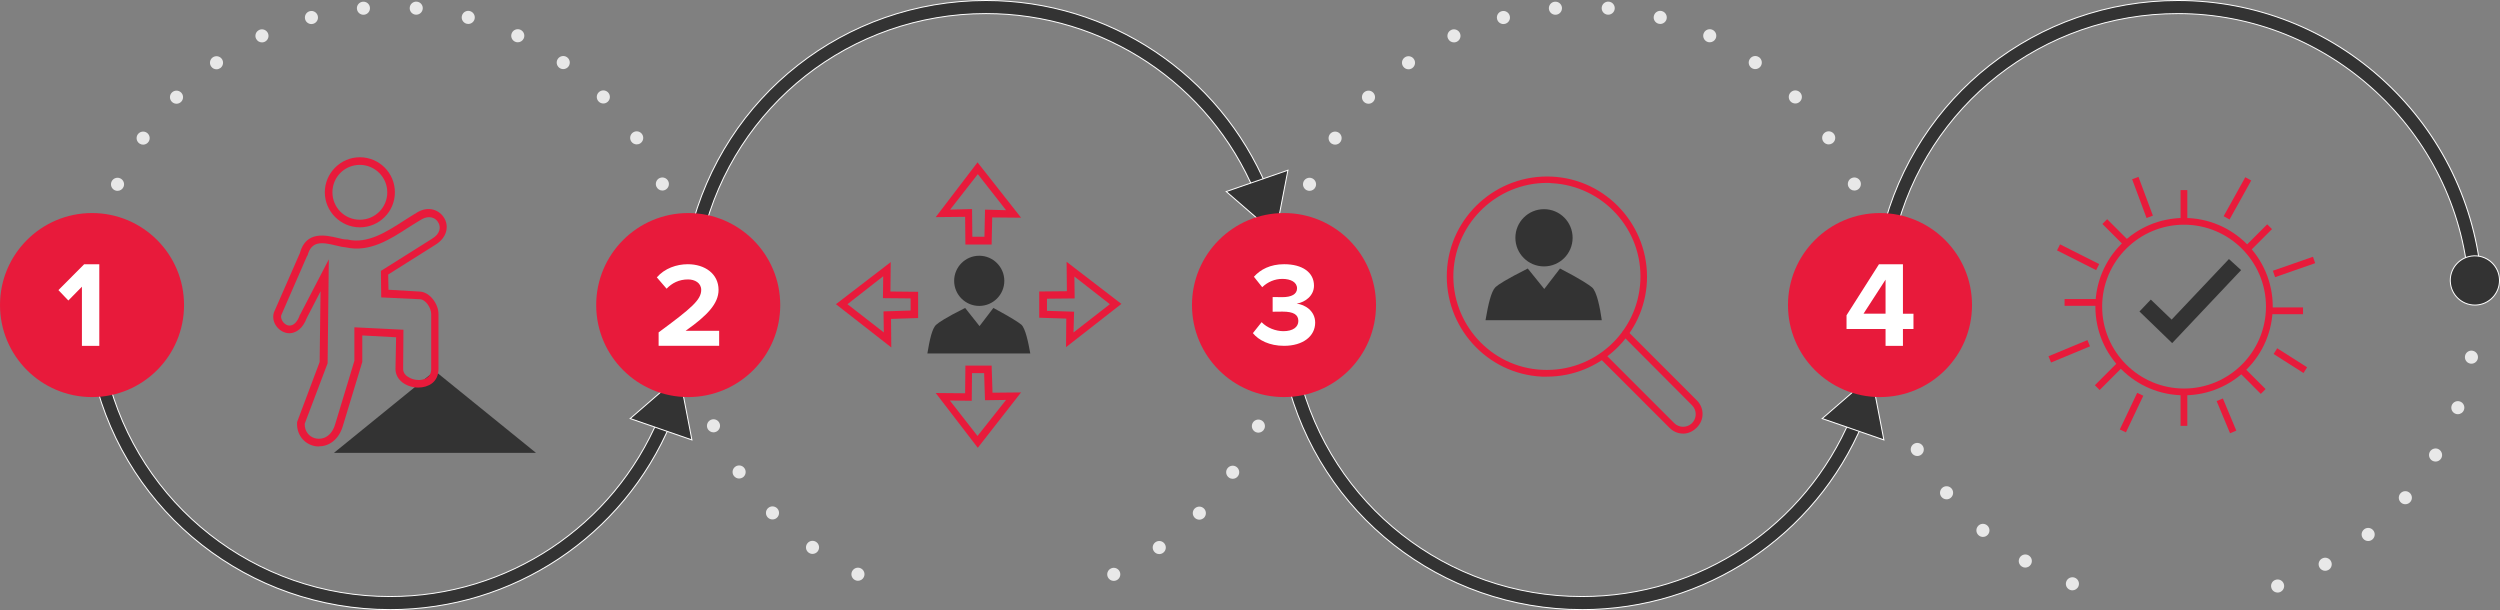 <?xml version="1.0" encoding="UTF-8"?>
<svg id="Layer_2" data-name="Layer 2" xmlns="http://www.w3.org/2000/svg" xmlns:xlink="http://www.w3.org/1999/xlink" viewBox="0 0 1175 286.75">
  <rect x="0" y="0" width="1175" height="286.75" fill="#808080" stroke="none"/>
  <defs>
    <style>
      .cls-1 {
        fill: #e81a3b;
      }

      .cls-1, .cls-2, .cls-3, .cls-4, .cls-5, .cls-6, .cls-7, .cls-8, .cls-9 {
        stroke-width: 0px;
      }

      .cls-10 {
        clip-path: url(#clippath-2);
      }

      .cls-2 {
        fill: #1a1a1a;
      }

      .cls-3 {
        fill: none;
      }

      .cls-11 {
        clip-path: url(#clippath-1);
      }

      .cls-12 {
        clip-path: url(#clippath-4);
      }

      .cls-4 {
        fill: #333;
      }

      .cls-5 {
        fill: #545454;
      }

      .cls-6 {
        fill: #fff;
      }

      .cls-13 {
        clip-path: url(#clippath);
      }

      .cls-14 {
        clip-path: url(#clippath-3);
      }

      .cls-7 {
        fill: #828282;
      }

      .cls-8 {
        fill: #e8e8e8;
      }

      .cls-9 {
        fill: #8f8f8f;
      }

      .cls-15 {
        clip-path: url(#clippath-5);
      }
    </style>
    <clipPath id="clippath">
      <rect class="cls-3" width="1175" height="286.75"/>
    </clipPath>
    <clipPath id="clippath-1">
      <rect class="cls-3" width="1175" height="286.75"/>
    </clipPath>
    <clipPath id="clippath-2">
      <rect class="cls-3" width="1175" height="286.75"/>
    </clipPath>
    <clipPath id="clippath-3">
      <rect class="cls-3" width="1175" height="286.75"/>
    </clipPath>
    <clipPath id="clippath-4">
      <rect class="cls-3" width="1175" height="286.75"/>
    </clipPath>
    <clipPath id="clippath-5">
      <rect class="cls-3" width="1175" height="286.75"/>
    </clipPath>
  </defs>
  <g id="Layer_1-2" data-name="Layer 1">
    <g>
      <polygon class="cls-4" points="204.37 174.31 156.96 212.84 251.91 212.84 204.37 174.31"/>
      <g class="cls-13">
        <path class="cls-1" d="M143.21,199.09c-.14,4.15,2.72,6.59,5.44,7.02,3.01.57,7.16-.86,8.88-6.73l9.03-29.79v-15.76l23.06,1.14-.14,18.48c0,1.72,1.14,3.01,2.15,3.58,1.43,1,3.29,1.57,5.16,1.57,1.43,0,5.87-.43,5.87-5.16v-25.92c0-2.87-2.72-6.88-5.3-6.88l-18.19-.86-.14-12.46,23.92-15.04c4.15-2.44,4.3-5.73,3.01-7.74-1.14-2.15-4.15-3.44-7.59-1.57-2,1.14-4.01,2.44-6.3,3.87-8.59,5.59-18.33,11.89-29.36,9.45-1.43-.14-3.01-.43-4.59-.86-7.02-1.72-11.74-2.29-13.6,4.73h-.14l-12.17,27.93c-.29.86,0,2.15.86,3.3.71.86,2,1.86,3.58,1.57,1.72-.29,3.29-2,4.3-5.01l.14-.14,13.46-25.92-.57,48.84-10.74,28.36ZM149.94,209.83c-.57,0-1.29,0-1.86-.14-5.3-1-8.74-5.59-8.45-11.03v-.29l10.6-28.22.43-33.23-6.44,12.46c-2,5.3-5.01,6.73-7.16,7.16-2.44.43-5.16-.72-6.87-2.87-1.72-2-2.15-4.73-1.43-6.87l12.17-27.79c2.86-10.74,12.32-8.45,17.9-7.16,1.57.43,3.01.71,4.15.71h.29c9.46,2.29,18.62-3.72,26.64-8.88,2.29-1.43,4.44-2.86,6.44-4.01,5.3-3.01,10.31-.86,12.46,2.86,2.15,3.58,1.58,9.02-4.3,12.6l-22.06,13.89.14,7.16,14.75.86c4.87.29,8.74,6.01,8.74,10.46v25.92c0,2.86-1,5.16-3.01,6.73-1.72,1.29-4.01,2.01-6.45,2.01-5.3,0-10.74-3.3-10.74-8.74l.29-14.9-15.9-.86v12.46l-9.17,30.22c-2,6.59-6.73,9.45-11.17,9.45"/>
        <path class="cls-1" d="M169.13,77.49c-7.16,0-12.89,5.73-12.89,12.89s5.73,12.89,12.89,12.89,12.89-5.73,12.89-12.89-5.87-12.89-12.89-12.89M169.13,106.85c-9.02,0-16.47-7.45-16.47-16.47s7.45-16.47,16.47-16.47,16.47,7.3,16.47,16.47-7.45,16.47-16.47,16.47"/>
        <path class="cls-4" d="M480.03,152.59c-1.35-1.08-4.34-3.12-13.14-7.86l-6.51,8.54-6.77-8.54c-9.21,4.61-12.33,6.78-13.55,7.86-2.03,1.76-3.12,7.18-4.2,13.55h48.38c-.95-5.29-2.3-11.79-4.2-13.55"/>
        <path class="cls-4" d="M460.24,120.2c6.51,0,11.79,5.28,11.79,11.79s-5.28,11.79-11.79,11.79-11.79-5.28-11.79-11.79,5.28-11.79,11.79-11.79"/>
      </g>
      <path class="cls-1" d="M415.25,146.36l12.74-.41v-5.69l-13.01-.13.13-10.3-16.8,13.14,17.08,13.28-.14-9.89ZM418.91,163.3l-26.02-20.33,25.75-19.78-.13,13.82,13.01.14v12.33l-12.74.41.13,13.41Z"/>
      <path class="cls-1" d="M504.56,156.25l17.07-13.28-16.67-13.01.13,10.3-13.01.14v5.69l12.74.41-.27,9.76ZM501.17,149.74l-12.74-.41v-12.33l13.01-.13-.14-13.82,25.75,19.78-26.02,20.33.13-13.42Z"/>
      <path class="cls-1" d="M462.95,188.1l-.41-12.74h-5.69l-.13,13.01-10.3-.13,13.01,16.67,13.41-16.94-9.89.14ZM479.89,184.44l-20.33,26.02-19.78-25.75,13.82.13.14-13.01h12.33l.41,12.74,13.42-.13Z"/>
      <path class="cls-1" d="M472.85,98.79l-13.28-16.94-13.01,16.67,10.3-.27.14,13.01h5.69l.27-12.74,9.9.27ZM466.34,102.18l-.27,12.74h-12.33l-.13-13.01-13.82.14,19.65-25.75,20.46,26.02-13.55-.13Z"/>
      <g class="cls-11">
        <path class="cls-1" d="M727.04,85.97c-23.19,0-42.69,18.38-43.92,41.82-1.11,24.18,17.52,44.91,41.7,46.02,24.3,1.23,44.91-17.4,46.14-41.7l1.48.12-1.48-.12c1.23-24.18-17.52-44.78-41.7-46.02-.74-.12-1.48-.12-2.22-.12M727.04,177.02h-2.34c-25.91-1.23-45.89-23.44-44.66-49.35,1.23-25.91,23.44-45.89,49.35-44.66,25.91,1.23,45.89,23.44,44.66,49.35-1.23,25.04-22.08,44.66-47,44.66"/>
        <path class="cls-1" d="M791.07,203.79c-2.47,0-4.69-.99-6.41-2.72l-32.45-32.44c-.62-.62-.62-1.61,0-2.22.62-.62,1.6-.62,2.22,0l32.45,32.45c1.11,1.11,2.59,1.73,4.19,1.73s3.08-.62,4.19-1.73c1.11-1.11,1.73-2.59,1.73-4.19s-.62-3.08-1.73-4.19l-32.44-32.57c-.62-.62-.62-1.61,0-2.22.62-.62,1.6-.62,2.22,0l32.44,32.45c1.73,1.73,2.72,3.95,2.72,6.41s-.99,4.69-2.72,6.41c-1.73,1.73-3.95,2.84-6.41,2.84"/>
        <path class="cls-4" d="M748.26,135.08c-1.36-1.11-4.81-3.58-15.05-8.88l-7.4,9.62-7.77-9.62c-10.24,5.18-13.82,7.52-15.17,8.76-2.1,2.1-3.45,8.39-4.68,15.55h54.65c-.86-6.05-2.34-13.45-4.56-15.42"/>
        <path class="cls-4" d="M725.68,98.31c7.43,0,13.45,6.02,13.45,13.45s-6.02,13.45-13.45,13.45-13.45-6.02-13.45-13.45,6.02-13.45,13.45-13.45"/>
        <path class="cls-1" d="M1026.51,105.61c-21.22,0-38.5,17.28-38.5,38.5s17.28,38.5,38.5,38.5,38.5-17.28,38.5-38.5-17.28-38.5-38.5-38.5M1026.51,185.79c-23,0-41.68-18.68-41.68-41.68s18.68-41.67,41.68-41.67,41.68,18.68,41.68,41.67-18.68,41.68-41.68,41.68"/>
      </g>
      <rect class="cls-1" x="1024.86" y="89.34" width="3.18" height="15.12"/>
      <rect class="cls-1" x="1053.81" y="110.31" width="15.12" height="3.18" transform="translate(231.74 783.28) rotate(-45)"/>
      <rect class="cls-1" x="1067.3" y="144.49" width="15.12" height="3.18"/>
      <rect class="cls-1" x="1056.81" y="171.14" width="3.18" height="15.12" transform="translate(183.16 800.08) rotate(-44.96)"/>
      <rect class="cls-1" x="1024.86" y="185.03" width="3.18" height="15.12"/>
      <rect class="cls-1" x="983.48" y="175.24" width="15.12" height="3.18" transform="translate(165.24 752.57) rotate(-45)"/>
      <rect class="cls-1" x="970.35" y="140.55" width="15.12" height="3.18"/>
      <rect class="cls-1" x="993" y="101.93" width="3.18" height="15.12" transform="translate(213.89 735.35) rotate(-45)"/>
      <rect class="cls-1" x="1074.89" y="161.18" width="3.18" height="16.65" transform="translate(355.83 986.95) rotate(-57.55)"/>
      <rect class="cls-1" x="1044.83" y="187.19" width="3.18" height="16.39" transform="translate(5.48 418.11) rotate(-22.65)"/>
      <rect class="cls-1" x="992.32" y="192.34" width="19.06" height="3.18" transform="translate(397.06 1015.85) rotate(-64.61)"/>
      <rect class="cls-1" x="962.61" y="163.44" width="19.82" height="3.18" transform="translate(11.05 385.48) rotate(-22.54)"/>
      <rect class="cls-1" x="975.1" y="110.59" width="3.18" height="20.59" transform="translate(429.01 938.56) rotate(-63.24)"/>
      <rect class="cls-1" x="1005.41" y="83.14" width="3.18" height="19.44" transform="translate(30.77 356.77) rotate(-20.4)"/>
      <rect class="cls-1" x="1041.03" y="91.59" width="20.96" height="3.18" transform="translate(459.24 967) rotate(-60.93)"/>
      <rect class="cls-1" x="1068.2" y="123.79" width="19.95" height="3.18" transform="translate(18.84 362.01) rotate(-19.22)"/>
      <polygon class="cls-4" points="1020.92 161.26 1005.55 146.4 1010.88 140.8 1020.67 150.21 1047.6 121.75 1053.32 126.95 1020.92 161.26"/>
      <g class="cls-10">
        <path class="cls-8" d="M45.06,107.96c-.14.14-.28.29-.38.46-.11.17-.2.35-.28.54-.08.19-.14.37-.18.57-.03.2-.06.4-.06.6s.03.4.06.6c.04.2.11.4.18.58.08.19.17.35.28.52s.25.32.38.48c.14.14.29.26.46.38.17.11.35.2.54.27.19.08.38.14.57.17.2.04.4.06.6.06s.42-.02.6-.06c.2-.03.4-.09.58-.17.19-.08.37-.17.52-.27.17-.12.34-.25.48-.38.57-.58.89-1.37.89-2.19s-.32-1.6-.89-2.17c-1.15-1.15-3.2-1.15-4.35,0"/>
        <path class="cls-8" d="M244.67,14.02h.02c-1.54-.73-3.39-.08-4.11,1.46-.74,1.54-.08,3.37,1.46,4.11.42.2.88.29,1.31.29,1.15,0,2.26-.65,2.78-1.75.74-1.54.08-3.37-1.46-4.11"/>
        <path class="cls-8" d="M220.88,5.21c-1.65-.45-3.32.52-3.77,2.17-.45,1.63.52,3.32,2.16,3.77.27.08.54.11.81.11,1.35,0,2.58-.89,2.97-2.28.43-1.63-.54-3.32-2.17-3.77"/>
        <path class="cls-8" d="M266.53,26.91c-1.39-1-3.31-.68-4.31.71-.99,1.39-.66,3.29.72,4.29.54.38,1.17.57,1.78.57.96,0,1.91-.45,2.51-1.28.98-1.39.66-3.31-.71-4.29"/>
        <path class="cls-8" d="M195.89.78c-1.69-.15-3.19,1.11-3.32,2.8-.15,1.69,1.11,3.19,2.8,3.32.09.01.17.01.26.01,1.58,0,2.92-1.2,3.06-2.81.15-1.69-1.11-3.19-2.8-3.32"/>
        <path class="cls-8" d="M281.41,43.37c-1.21,1.19-1.24,3.14-.04,4.35.6.62,1.4.92,2.2.92s1.54-.29,2.14-.88c1.23-1.19,1.25-3.12.06-4.35-1.19-1.22-3.14-1.23-4.35-.05"/>
        <path class="cls-8" d="M297.52,62.25c-1.4.96-1.77,2.86-.81,4.28.6.88,1.57,1.34,2.55,1.34.6,0,1.2-.17,1.72-.52,1.4-.96,1.77-2.86.81-4.28-.95-1.4-2.86-1.77-4.28-.81"/>
        <path class="cls-8" d="M99.96,26.99c-1.37.99-1.69,2.92-.69,4.29.6.85,1.54,1.29,2.49,1.29.63,0,1.24-.2,1.8-.58,1.37-.98,1.69-2.91.71-4.29-1-1.39-2.92-1.69-4.31-.71"/>
        <path class="cls-8" d="M69.01,62.38c-1.42-.96-3.32-.58-4.28.81-.95,1.42-.58,3.32.83,4.28.52.35,1.12.52,1.71.52,1,0,1.97-.48,2.55-1.35.96-1.4.58-3.31-.81-4.26"/>
        <path class="cls-8" d="M310.06,83.67c-1.55.69-2.25,2.51-1.55,4.06.51,1.14,1.63,1.83,2.8,1.83.43,0,.85-.09,1.26-.27,1.54-.69,2.25-2.51,1.55-4.06-.69-1.55-2.51-2.25-4.06-1.55"/>
        <path class="cls-8" d="M56.48,83.81c-1.55-.69-3.37.01-4.06,1.57-.69,1.55.02,3.37,1.57,4.06.4.18.83.26,1.24.26,1.19,0,2.31-.68,2.82-1.83.69-1.55-.02-3.37-1.57-4.06"/>
        <path class="cls-8" d="M170.55.8c-1.69.15-2.96,1.65-2.8,3.34.14,1.6,1.49,2.8,3.06,2.8.09,0,.19,0,.28-.01,1.69-.15,2.94-1.65,2.78-3.34-.14-1.69-1.63-2.94-3.32-2.78"/>
        <path class="cls-8" d="M121.8,14.09c-1.54.73-2.19,2.57-1.45,4.09.53,1.11,1.63,1.75,2.77,1.75.45,0,.91-.09,1.32-.29,1.54-.74,2.19-2.57,1.46-4.11-.74-1.52-2.57-2.19-4.11-1.45"/>
        <path class="cls-8" d="M145.57,5.26c-1.65.45-2.6,2.14-2.16,3.79.37,1.37,1.6,2.26,2.96,2.26.27,0,.55-.03.81-.11,1.65-.45,2.62-2.14,2.16-3.78-.45-1.63-2.12-2.6-3.77-2.16"/>
        <path class="cls-8" d="M80.75,43.53c-1.19,1.22-1.15,3.17.06,4.35.6.58,1.37.88,2.14.88.81,0,1.62-.31,2.22-.94,1.18-1.22,1.15-3.17-.06-4.34-1.22-1.2-3.17-1.17-4.35.04"/>
        <path class="cls-8" d="M522.15,267.17c-1.54.72-2.19,2.57-1.46,4.11.52,1.09,1.63,1.75,2.78,1.75.45,0,.89-.11,1.32-.31,1.52-.72,2.19-2.57,1.46-4.09-.74-1.54-2.57-2.2-4.11-1.46"/>
        <path class="cls-8" d="M581.11,219.41c-1.42-.96-3.32-.58-4.28.81-.96,1.42-.58,3.32.81,4.28.54.37,1.14.54,1.72.54.99,0,1.96-.47,2.55-1.35.96-1.4.58-3.32-.81-4.28"/>
        <path class="cls-8" d="M561.48,239.02c-1.19,1.22-1.15,3.17.06,4.35.6.58,1.37.88,2.14.88s1.6-.31,2.22-.92c1.19-1.23,1.15-3.17-.06-4.35-1.22-1.18-3.17-1.17-4.35.05"/>
        <path class="cls-8" d="M543.06,254.84c-1.39.98-1.69,2.91-.71,4.29.6.85,1.55,1.29,2.51,1.29.62,0,1.24-.2,1.78-.58,1.39-.99,1.71-2.91.71-4.29-.98-1.39-2.91-1.69-4.29-.71"/>
        <path class="cls-8" d="M592.7,197.46c-1.55-.69-3.39,0-4.06,1.55-.69,1.55,0,3.39,1.55,4.08.4.17.83.26,1.25.26,1.18,0,2.31-.68,2.81-1.83.69-1.55,0-3.37-1.55-4.06"/>
        <path class="cls-8" d="M360.92,238.87c-1.22,1.19-1.23,3.14-.06,4.35.62.62,1.42.92,2.22.92s1.54-.27,2.14-.86c1.22-1.19,1.25-3.14.06-4.35s-3.14-1.25-4.35-.06"/>
        <path class="cls-8" d="M334.1,197.32c-1.55.69-2.25,2.51-1.57,4.06.51,1.14,1.65,1.83,2.82,1.83.42,0,.85-.09,1.24-.28,1.55-.68,2.26-2.51,1.57-4.06-.69-1.55-2.51-2.25-4.06-1.55"/>
        <path class="cls-8" d="M345.67,219.28c-1.42.96-1.78,2.88-.83,4.28.6.88,1.57,1.35,2.55,1.35.6,0,1.2-.17,1.73-.52,1.4-.95,1.77-2.88.81-4.28-.94-1.42-2.86-1.77-4.26-.83"/>
        <path class="cls-8" d="M404.57,267.11c-1.54-.74-3.37-.08-4.11,1.46-.73,1.52-.08,3.37,1.46,4.09.42.2.88.31,1.31.31,1.15,0,2.26-.65,2.78-1.75.74-1.54.08-3.39-1.45-4.11"/>
        <path class="cls-8" d="M383.68,254.77c-1.39-1-3.31-.68-4.29.71-1,1.39-.68,3.31.71,4.29.54.38,1.17.57,1.78.57.96,0,1.91-.45,2.51-1.28.98-1.39.68-3.31-.71-4.29"/>
        <path class="cls-8" d="M616.72,83.81c-1.55-.69-3.37.01-4.06,1.57-.68,1.55.02,3.37,1.57,4.06.4.18.83.26,1.25.26,1.18,0,2.31-.68,2.81-1.83.69-1.55-.02-3.37-1.57-4.06"/>
        <path class="cls-8" d="M826.77,26.89v.02c-1.39-1-3.31-.68-4.29.71-1,1.38-.68,3.31.71,4.29.54.38,1.17.57,1.78.57.96,0,1.91-.45,2.51-1.28.99-1.39.66-3.31-.71-4.31"/>
        <path class="cls-8" d="M804.9,14.02c-1.52-.73-3.37-.06-4.09,1.46-.74,1.54-.08,3.37,1.46,4.11.42.2.88.29,1.31.29,1.15,0,2.26-.65,2.78-1.75.73-1.54.08-3.37-1.46-4.11"/>
        <path class="cls-8" d="M781.11,5.21c-1.65-.45-3.32.52-3.77,2.17-.46,1.63.51,3.32,2.16,3.77.27.08.54.11.8.11,1.35,0,2.6-.89,2.98-2.26.43-1.65-.54-3.34-2.17-3.78"/>
        <path class="cls-8" d="M870.3,83.67c-1.55.69-2.25,2.51-1.55,4.06.51,1.14,1.63,1.83,2.8,1.83.43,0,.85-.09,1.26-.27,1.54-.68,2.24-2.51,1.55-4.06-.69-1.55-2.51-2.25-4.06-1.55"/>
        <path class="cls-8" d="M756.12.78c-1.69-.15-3.18,1.11-3.32,2.8-.15,1.69,1.11,3.19,2.8,3.32.08.01.17.01.26.01,1.58,0,2.92-1.2,3.06-2.81.15-1.69-1.11-3.19-2.8-3.32"/>
        <path class="cls-8" d="M841.65,43.37c-1.22,1.19-1.24,3.14-.06,4.35.62.62,1.42.92,2.22.92s1.54-.29,2.14-.88c1.22-1.19,1.25-3.12.06-4.34-1.19-1.22-3.14-1.25-4.35-.06"/>
        <path class="cls-8" d="M857.76,62.25c-1.4.96-1.77,2.86-.81,4.28.6.88,1.57,1.35,2.55,1.35.6,0,1.2-.19,1.72-.54,1.4-.96,1.77-2.86.81-4.28-.95-1.4-2.86-1.77-4.28-.81"/>
        <path class="cls-8" d="M660.22,26.99c-1.39.99-1.71,2.91-.71,4.29.6.85,1.54,1.29,2.49,1.29.63,0,1.25-.2,1.8-.58h-.02c1.39-.98,1.71-2.91.71-4.29-.98-1.39-2.91-1.69-4.28-.71"/>
        <path class="cls-8" d="M640.98,43.53c-1.19,1.22-1.15,3.17.06,4.35.6.58,1.37.88,2.16.88s1.6-.31,2.2-.94c1.19-1.22,1.15-3.16-.06-4.35-1.21-1.19-3.17-1.15-4.35.06"/>
        <path class="cls-8" d="M730.78.8c-1.71.14-2.95,1.65-2.8,3.34.14,1.59,1.48,2.8,3.06,2.8.09,0,.19,0,.28-.01,1.69-.15,2.94-1.65,2.8-3.34-.15-1.69-1.66-2.94-3.34-2.78"/>
        <path class="cls-8" d="M629.24,62.38c-1.42-.96-3.32-.58-4.28.81-.96,1.42-.58,3.32.83,4.28.52.35,1.12.52,1.7.52,1,0,1.97-.46,2.55-1.34.96-1.42.58-3.32-.81-4.28"/>
        <path class="cls-8" d="M682.04,14.09c-1.54.73-2.19,2.57-1.45,4.09.52,1.11,1.63,1.75,2.77,1.75.45,0,.91-.09,1.32-.29,1.54-.74,2.19-2.57,1.46-4.11-.74-1.52-2.57-2.19-4.11-1.45"/>
        <path class="cls-8" d="M705.81,5.26c-1.65.45-2.62,2.14-2.16,3.79.37,1.37,1.62,2.26,2.97,2.26.26,0,.54-.03.8-.11,1.65-.45,2.62-2.14,2.15-3.78-.44-1.63-2.14-2.6-3.77-2.16"/>
        <path class="cls-8" d="M1111.08,248.84c-1.31,1.08-1.5,3.01-.4,4.32.6.74,1.47,1.12,2.37,1.12.69,0,1.39-.23,1.95-.71,1.31-1.09,1.5-3.03.4-4.34-1.08-1.31-3.02-1.49-4.32-.4"/>
        <path class="cls-8" d="M1128.17,231.93c-1.11,1.29-.95,3.23.35,4.34.57.49,1.28.72,1.99.72.88,0,1.74-.37,2.35-1.09,1.09-1.29.94-3.23-.37-4.32-1.29-1.11-3.23-.95-4.32.35"/>
        <path class="cls-8" d="M1069.46,272.52c-1.62.57-2.45,2.32-1.88,3.93.44,1.26,1.63,2.05,2.91,2.05.34,0,.68-.04,1.01-.17h0c1.6-.57,2.45-2.34,1.88-3.94-.57-1.6-2.32-2.43-3.93-1.86"/>
        <path class="cls-8" d="M1146.27,211.19c-1.46-.85-3.35-.35-4.22,1.11-.85,1.46-.35,3.35,1.11,4.22.49.28,1.03.42,1.55.42,1.07,0,2.09-.55,2.66-1.52.86-1.48.35-3.35-1.11-4.22"/>
        <path class="cls-8" d="M1091.31,262.52c-1.48.83-2,2.71-1.15,4.19.57,1,1.6,1.57,2.68,1.57.51,0,1.03-.14,1.53-.41,1.47-.83,1.98-2.71,1.15-4.19-.85-1.49-2.72-2-4.2-1.15"/>
        <path class="cls-8" d="M1156.24,188.71c-1.58-.58-3.35.25-3.94,1.83-.58,1.6.23,3.37,1.83,3.95.34.12.71.19,1.04.19,1.26,0,2.43-.77,2.89-2.02.58-1.6-.23-3.37-1.83-3.95"/>
        <path class="cls-8" d="M1162.1,164.84c-1.66-.31-3.26.81-3.55,2.49-.29,1.68.81,3.26,2.49,3.57.19.03.35.04.54.04,1.46,0,2.76-1.06,3.03-2.55.29-1.66-.83-3.26-2.51-3.55"/>
        <path class="cls-8" d="M899.63,208.56c-1.5.81-2.03,2.69-1.2,4.19.55,1.01,1.62,1.58,2.69,1.58.51,0,1.02-.12,1.49-.38,1.48-.83,2.02-2.71,1.2-4.19-.83-1.49-2.71-2.03-4.19-1.2"/>
        <path class="cls-8" d="M953.48,261.04c-1.46-.88-3.35-.4-4.22,1.06-.88,1.46-.4,3.35,1.06,4.22.49.31,1.03.45,1.57.45,1.04,0,2.08-.54,2.65-1.51.88-1.46.4-3.34-1.06-4.22"/>
        <path class="cls-8" d="M929.66,247.26c-1.12,1.29-.98,3.23.31,4.34.58.51,1.29.75,2.01.75.86,0,1.71-.35,2.32-1.06,1.11-1.28.97-3.23-.31-4.34-1.29-1.12-3.23-.99-4.34.31"/>
        <path class="cls-8" d="M912.94,229.22c-1.31,1.08-1.52,3.01-.45,4.32.62.75,1.5,1.14,2.39,1.14.69,0,1.37-.21,1.94-.68,1.32-1.08,1.53-3.01.46-4.34-1.08-1.32-3.02-1.52-4.34-.45"/>
        <path class="cls-8" d="M975.13,271.51c-1.6-.6-3.37.2-3.97,1.78-.62,1.6.19,3.37,1.78,3.97.36.14.73.2,1.09.2,1.23,0,2.4-.75,2.88-1.99.6-1.58-.2-3.35-1.78-3.97"/>
        <path class="cls-4" d="M183.31,286.51c-66.25,0-123.43-44.89-139.06-109.15-.4-1.65.61-3.32,2.27-3.72,1.65-.4,3.31.61,3.72,2.27,14.96,61.5,69.68,104.45,133.08,104.45,55.32,0,104.9-32.95,126.32-83.94.66-1.57,2.46-2.3,4.03-1.65,1.57.66,2.3,2.46,1.65,4.03-22.39,53.29-74.2,87.71-132,87.71"/>
        <path class="cls-6" d="M183.31,286.51v-.23c-66.14,0-123.23-44.81-138.83-108.97-.05-.23-.08-.45-.08-.68,0-1.28.87-2.44,2.17-2.76.23-.06.45-.08.67-.08,1.28,0,2.44.87,2.76,2.18,14.99,61.6,69.8,104.63,133.31,104.63,55.41,0,105.08-33,126.54-84.08.46-1.09,1.51-1.74,2.63-1.74.36,0,.74.07,1.1.22,1.09.46,1.74,1.51,1.74,2.62,0,.37-.07.74-.22,1.1-22.35,53.2-74.07,87.57-131.78,87.57v.47c57.89,0,109.79-34.48,132.21-87.85.18-.42.26-.86.26-1.28,0-1.29-.76-2.52-2.03-3.05-.42-.18-.85-.26-1.28-.26-1.3,0-2.52.76-3.06,2.03-21.39,50.9-70.88,83.79-126.11,83.79-63.29,0-117.92-42.88-132.85-104.27-.37-1.51-1.72-2.53-3.21-2.53-.26,0-.52.03-.78.1-1.52.37-2.53,1.72-2.53,3.21,0,.26.03.52.09.79,15.66,64.37,72.94,109.33,139.29,109.33v-.23Z"/>
      </g>
      <polygon class="cls-4" points="325.2 206.76 319.38 176.63 296.19 196.73 325.2 206.76"/>
      <polygon class="cls-6" points="325.2 206.76 325.43 206.72 319.53 176.19 295.73 196.82 325.5 207.12 325.43 206.72 325.2 206.76 325.27 206.54 296.65 196.64 319.23 177.07 324.97 206.81 325.2 206.76 325.27 206.54 325.2 206.76"/>
      <g class="cls-14">
        <path class="cls-4" d="M327.35,113.21c-.24,0-.48-.03-.73-.09-1.65-.4-2.67-2.07-2.27-3.72C339.99,45.13,397.18.23,463.42.23c57.81,0,109.62,34.43,132.01,87.73.66,1.57-.08,3.37-1.64,4.03-1.57.66-3.38-.08-4.03-1.64-21.43-51-71.02-83.95-126.34-83.95-63.39,0-118.12,42.96-133.08,104.47-.34,1.41-1.6,2.35-2.99,2.35"/>
        <path class="cls-6" d="M327.35,113.21v-.23c-.22,0-.45-.03-.67-.08-1.3-.32-2.17-1.48-2.17-2.76,0-.22.02-.45.08-.67C340.19,45.28,397.28.47,463.42.47c57.71,0,109.44,34.38,131.8,87.58.15.36.22.74.22,1.1,0,1.11-.65,2.17-1.74,2.63-.36.15-.74.22-1.1.22-1.11,0-2.17-.66-2.62-1.75-21.46-51.09-71.14-84.1-126.55-84.1-63.5,0-118.32,43.03-133.31,104.65-.32,1.3-1.48,2.17-2.76,2.17v.47c1.49,0,2.85-1.01,3.21-2.53,14.94-61.4,69.57-104.29,132.85-104.29,55.23,0,104.73,32.9,126.12,83.81.53,1.26,1.76,2.03,3.05,2.03.43,0,.86-.08,1.28-.26,1.26-.53,2.03-1.76,2.03-3.06,0-.43-.08-.86-.26-1.28C573.22,34.49,521.32,0,463.42,0,397.07,0,339.79,44.97,324.13,109.35c-.06.26-.09.53-.09.78,0,1.49,1.01,2.85,2.53,3.21.26.07.53.1.78.1v-.23Z"/>
      </g>
      <polygon class="cls-4" points="576.32 90.03 599.5 110.13 605.32 80 576.32 90.03"/>
      <polygon class="cls-6" points="576.32 90.03 576.16 90.2 599.66 110.57 605.63 79.65 575.86 89.94 576.16 90.2 576.32 90.03 576.39 90.25 605.02 80.35 599.35 109.69 576.47 89.85 576.32 90.03 576.39 90.25 576.32 90.03"/>
      <g class="cls-12">
        <path class="cls-4" d="M743.54,286.51c-66.25,0-123.43-44.89-139.06-109.15-.4-1.65.61-3.32,2.26-3.72,1.65-.4,3.31.61,3.72,2.26,14.95,61.5,69.68,104.45,133.08,104.45,55.32,0,104.9-32.95,126.32-83.94.66-1.57,2.46-2.31,4.03-1.65,1.57.66,2.3,2.46,1.65,4.03-22.39,53.28-74.2,87.71-132,87.71"/>
        <path class="cls-6" d="M743.54,286.51v-.23c-66.14,0-123.23-44.81-138.83-108.97-.06-.23-.08-.45-.08-.67,0-1.28.87-2.45,2.17-2.76.22-.06.45-.08.67-.08,1.28,0,2.45.87,2.77,2.17,14.98,61.6,69.8,104.63,133.3,104.63,55.41,0,105.08-33,126.54-84.08.46-1.09,1.51-1.74,2.62-1.74.37,0,.74.07,1.1.22,1.09.46,1.74,1.51,1.74,2.62,0,.37-.07.74-.22,1.1-22.35,53.2-74.07,87.57-131.78,87.57v.47c57.89,0,109.79-34.48,132.21-87.85.18-.42.26-.86.26-1.28,0-1.29-.76-2.52-2.03-3.05-.42-.18-.85-.26-1.28-.26-1.29,0-2.52.76-3.05,2.03-21.39,50.9-70.88,83.79-126.11,83.79-63.29,0-117.92-42.88-132.85-104.27-.37-1.52-1.73-2.53-3.22-2.53-.26,0-.52.03-.78.09-1.52.37-2.53,1.72-2.53,3.22,0,.26.03.52.1.78,15.66,64.37,72.93,109.33,139.29,109.33v-.23Z"/>
      </g>
      <polygon class="cls-4" points="885.43 206.76 879.61 176.63 856.43 196.73 885.43 206.76"/>
      <polygon class="cls-6" points="885.43 206.76 885.66 206.72 879.77 176.19 855.97 196.82 885.74 207.12 885.66 206.72 885.43 206.76 885.51 206.54 856.89 196.64 879.46 177.07 885.2 206.81 885.43 206.76 885.51 206.54 885.43 206.76"/>
      <g class="cls-15">
        <path class="cls-4" d="M1163.28,135.47c-1.59,0-2.94-1.23-3.07-2.84-5.5-70.79-65.48-126.24-136.56-126.24-63.39,0-118.12,42.96-133.08,104.47-.4,1.65-2.07,2.67-3.72,2.27s-2.66-2.07-2.26-3.72C900.23,45.12,957.41.23,1023.65.23c36.28,0,70.88,13.6,97.43,38.29,26.41,24.55,42.49,57.81,45.27,93.63.13,1.69-1.14,3.18-2.83,3.31-.08,0-.16.01-.24.01"/>
        <path class="cls-6" d="M1163.28,135.47v-.23c-1.47,0-2.72-1.13-2.83-2.62-5.51-70.91-65.59-126.45-136.8-126.46-63.5,0-118.32,43.03-133.3,104.65-.32,1.3-1.48,2.18-2.76,2.18-.22,0-.45-.03-.68-.08-1.3-.32-2.17-1.48-2.17-2.76,0-.22.03-.45.08-.67C900.43,45.28,957.52.47,1023.65.47c36.22,0,70.76,13.57,97.27,38.22,26.37,24.52,42.42,57.72,45.2,93.49,0,.07,0,.15,0,.22,0,1.47-1.13,2.72-2.62,2.84-.08,0-.15,0-.22,0v.47c.09,0,.17,0,.26-.01,1.74-.13,3.06-1.58,3.06-3.3,0-.09,0-.17-.01-.26-2.78-35.89-18.89-69.2-45.34-93.79C1094.65,13.62,1059.99,0,1023.65,0c-66.35,0-123.63,44.97-139.28,109.35-.07.26-.1.53-.1.78,0,1.5,1.02,2.85,2.53,3.22.26.06.53.09.79.09,1.49,0,2.85-1.01,3.21-2.53,14.93-61.4,69.56-104.29,132.85-104.29,70.96,0,130.85,55.36,136.33,126.02.14,1.74,1.59,3.06,3.3,3.06v-.23Z"/>
        <path class="cls-4" d="M1151.64,132.33c.28,6.38,5.69,11.33,12.07,11.05,6.38-.29,11.33-5.69,11.05-12.07-.28-6.38-5.69-11.33-12.07-11.04-6.38.28-11.33,5.69-11.05,12.07"/>
        <path class="cls-6" d="M1151.64,132.33h-.23c.28,6.34,5.51,11.29,11.78,11.29.18,0,.35,0,.53-.01,6.33-.28,11.28-5.51,11.28-11.79,0-.18,0-.35-.01-.53-.28-6.33-5.51-11.28-11.79-11.28-.18,0-.35,0-.53.01-6.33.28-11.28,5.51-11.28,11.78,0,.18,0,.35.01.53h.23s.23-.02.23-.02c0-.17-.01-.34-.01-.51,0-6.03,4.75-11.05,10.84-11.31.17-.01.34-.01.51-.01,6.03,0,11.05,4.75,11.32,10.83,0,.17.01.34.01.51,0,6.03-4.75,11.05-10.83,11.32-.17,0-.34.01-.51.01-6.03,0-11.05-4.75-11.31-10.83h-.23Z"/>
        <path class="cls-9" d="M323.46,102.14c-16.53,0-32.12,10.05-38.38,26.41-8.11,21.19,2.49,44.95,23.68,53.06,1.08.41,2.16.78,3.25,1.09l7.52-6.51,1.56,8.08c.79.04,1.57.07,2.36.07,16.53,0,32.12-10.05,38.38-26.41,8.11-21.19-2.49-44.95-23.69-53.06-1.81-.69-3.63-1.25-5.46-1.67-.77,2.54-1.48,5.11-2.11,7.71-.37,1.51-1.72,2.53-3.21,2.53-.26,0-.52-.03-.79-.1-1.51-.37-2.53-1.72-2.53-3.21,0-.26.03-.52.09-.78.58-2.4,1.23-4.78,1.92-7.12-.87-.05-1.73-.08-2.59-.08"/>
        <path class="cls-5" d="M319.23,177.07l-6.67,5.78c2.67.74,5.37,1.2,8.06,1.38l-1.39-7.17Z"/>
        <path class="cls-9" d="M319.53,176.19l-7.52,6.51c.18.05.36.1.54.15l6.67-5.78,1.39,7.17c.16.01.32.02.48.03l-1.56-8.08Z"/>
        <path class="cls-5" d="M326.53,102.26c-.71,2.37-1.36,4.77-1.95,7.2-.05.23-.08.45-.08.67,0,1.28.87,2.45,2.17,2.76.23.05.45.08.67.08,1.28,0,2.44-.87,2.76-2.17.64-2.6,1.34-5.17,2.11-7.71-1.89-.42-3.79-.69-5.69-.84"/>
        <path class="cls-9" d="M326.05,102.23c-.7,2.34-1.34,4.72-1.92,7.12-.06.26-.09.53-.09.78,0,1.49,1.01,2.85,2.53,3.21.26.07.53.1.78.1,1.49,0,2.85-1.02,3.21-2.53.64-2.61,1.34-5.18,2.11-7.71-.15-.03-.31-.07-.46-.1-.77,2.53-1.48,5.1-2.11,7.71-.32,1.3-1.48,2.17-2.76,2.17-.22,0-.45-.03-.67-.08-1.3-.32-2.17-1.48-2.17-2.76,0-.22.02-.45.08-.67.59-2.43,1.24-4.83,1.95-7.2-.16-.01-.32-.02-.48-.03"/>
        <path class="cls-7" d="M603.8,102.14c-.85,0-1.69.03-2.53.08l-1.61,8.35-7.7-6.68c-11.75,3.55-21.8,12.3-26.53,24.66-8.12,21.19,2.49,44.95,23.68,53.06,4.83,1.85,9.8,2.73,14.68,2.73.78,0,1.55-.02,2.32-.07-.67-2.26-1.29-4.55-1.85-6.86-.07-.26-.1-.53-.1-.78,0-1.5,1.02-2.85,2.53-3.22.26-.06.52-.09.78-.09,1.49,0,2.85,1.01,3.22,2.53.62,2.53,1.3,5.03,2.05,7.5,12.98-2.91,24.31-12.06,29.42-25.42,8.11-21.19-2.49-44.95-23.68-53.06-4.83-1.85-9.8-2.73-14.68-2.73"/>
        <path class="cls-2" d="M600.79,102.25c-2.83.21-5.61.71-8.3,1.48l6.86,5.95,1.44-7.43Z"/>
        <path class="cls-7" d="M601.27,102.22c-.16.01-.32.02-.48.03l-1.44,7.43-6.86-5.95c-.18.05-.35.1-.53.16l7.7,6.67,1.61-8.35Z"/>
        <path class="cls-2" d="M607.47,173.79c-.22,0-.45.03-.67.08-1.3.32-2.17,1.48-2.17,2.76,0,.22.02.45.08.67.57,2.34,1.19,4.65,1.87,6.94,1.92-.13,3.83-.4,5.7-.8-.75-2.46-1.43-4.96-2.05-7.49-.32-1.3-1.48-2.17-2.76-2.17"/>
        <path class="cls-7" d="M607.47,173.32c-.26,0-.52.03-.78.09-1.52.37-2.53,1.72-2.53,3.22,0,.26.03.52.09.78.56,2.31,1.18,4.6,1.85,6.86.16,0,.32-.02.48-.03-.68-2.29-1.3-4.6-1.87-6.94-.06-.23-.08-.45-.08-.67,0-1.28.87-2.45,2.17-2.76.22-.05.45-.08.67-.08,1.28,0,2.45.87,2.76,2.17.62,2.53,1.3,5.02,2.05,7.49.15-.03.3-.07.46-.1-.75-2.46-1.43-4.97-2.05-7.5-.37-1.52-1.73-2.53-3.22-2.53"/>
        <path class="cls-7" d="M883.92,102.14c-16.53,0-32.12,10.05-38.38,26.41-8.12,21.19,2.49,44.95,23.68,53.06,1.02.39,2.05.74,3.08,1.04l7.46-6.47,1.56,8.07c.86.05,1.72.08,2.58.08,16.53,0,32.12-10.05,38.38-26.41,8.11-21.19-2.49-44.95-23.68-53.06-1.88-.72-3.77-1.29-5.67-1.72-.78,2.55-1.49,5.14-2.13,7.76-.37,1.52-1.72,2.53-3.21,2.53-.26,0-.52-.03-.78-.1-1.52-.37-2.53-1.72-2.53-3.21,0-.26.03-.52.09-.78.58-2.41,1.23-4.78,1.93-7.14-.79-.04-1.58-.07-2.37-.07"/>
        <path class="cls-2" d="M879.46,177.07l-6.62,5.74c2.66.75,5.33,1.21,8,1.41l-1.38-7.15Z"/>
        <path class="cls-7" d="M879.77,176.19l-7.46,6.47c.18.05.35.1.54.15l6.62-5.74,1.38,7.15c.16.01.32.02.48.03l-1.56-8.07Z"/>
        <path class="cls-2" d="M886.77,102.24c-.71,2.38-1.36,4.78-1.95,7.21-.05.22-.08.45-.08.67,0,1.28.87,2.44,2.17,2.76.23.05.45.08.68.08,1.28,0,2.44-.87,2.76-2.17.64-2.62,1.35-5.2,2.12-7.75-1.9-.41-3.8-.67-5.7-.81"/>
        <path class="cls-7" d="M886.3,102.21c-.7,2.35-1.34,4.73-1.93,7.14-.06.26-.09.52-.09.78,0,1.49,1.01,2.85,2.53,3.21.26.07.52.1.78.1,1.49,0,2.85-1.01,3.21-2.53.64-2.62,1.35-5.21,2.13-7.76-.15-.03-.31-.07-.46-.1-.78,2.55-1.49,5.14-2.12,7.75-.31,1.3-1.48,2.17-2.76,2.17-.22,0-.45-.03-.67-.08-1.3-.32-2.17-1.48-2.17-2.76,0-.22.02-.45.08-.67.59-2.43,1.24-4.84,1.95-7.21-.16-.01-.32-.02-.48-.03"/>
        <path class="cls-1" d="M86.5,143.38c0,23.88-19.36,43.25-43.25,43.25S0,167.26,0,143.38s19.36-43.25,43.25-43.25,43.25,19.36,43.25,43.25"/>
      </g>
      <path class="cls-1" d="M646.73,143.38c0,23.88-19.36,43.25-43.25,43.25s-43.25-19.36-43.25-43.25,19.36-43.25,43.25-43.25,43.25,19.36,43.25,43.25"/>
      <path class="cls-1" d="M366.71,143.38c0,23.88-19.36,43.25-43.25,43.25s-43.25-19.36-43.25-43.25,19.36-43.25,43.25-43.25,43.25,19.36,43.25,43.25"/>
      <path class="cls-1" d="M926.85,143.38c0,23.88-19.36,43.25-43.25,43.25s-43.25-19.36-43.25-43.25,19.36-43.25,43.25-43.25,43.25,19.36,43.25,43.25"/>
      <rect class="cls-3" width="1175" height="286.75"/>
      <path class="cls-6" d="M38.51,134.74l-6.39,6.5-4.66-4.89,12.08-12.14h7.13v38.36h-8.17v-27.84Z"/>
      <path class="cls-6" d="M309.56,156.21c15.47-11.39,20.01-15.3,20.01-19.95,0-3.29-3-4.93-6.18-4.93-4.25,0-7.54,1.7-10.09,4.36l-4.59-5.33c3.68-4.25,9.29-6.18,14.56-6.18,8.05,0,14.45,4.53,14.45,12.07,0,6.46-5.33,12.07-15.47,19.21h15.75v7.08h-28.45v-6.35Z"/>
      <path class="cls-6" d="M592.96,151.42c2.56,2.67,6.63,4.23,10.24,4.23,4.51,0,7.02-1.95,7.02-4.79,0-3.01-2.28-4.4-7.46-4.4-1.56,0-4.06,0-4.62.05v-6.9c.67.05,3.23.05,4.62.05,4.12,0,6.85-1.34,6.85-4.12,0-2.95-3.01-4.46-6.9-4.46-3.56,0-6.85,1.39-9.47,3.9l-3.9-4.9c3.01-3.4,7.68-5.9,14.2-5.9,8.69,0,14.03,3.9,14.03,10.08,0,4.68-4.01,7.74-8.13,8.46,3.79.39,8.69,3.34,8.69,8.91,0,6.4-5.74,10.91-14.64,10.91-6.85,0-11.92-2.62-14.64-5.96l4.12-5.18Z"/>
      <path class="cls-6" d="M886.22,154.62h-18.35v-6.44l15.24-23.98h11.27v23.24h4.95v7.19h-4.95v7.94h-8.17v-7.94ZM875.86,147.43h10.35v-15.99l-10.35,15.99Z"/>
    </g>
  </g>
</svg>
